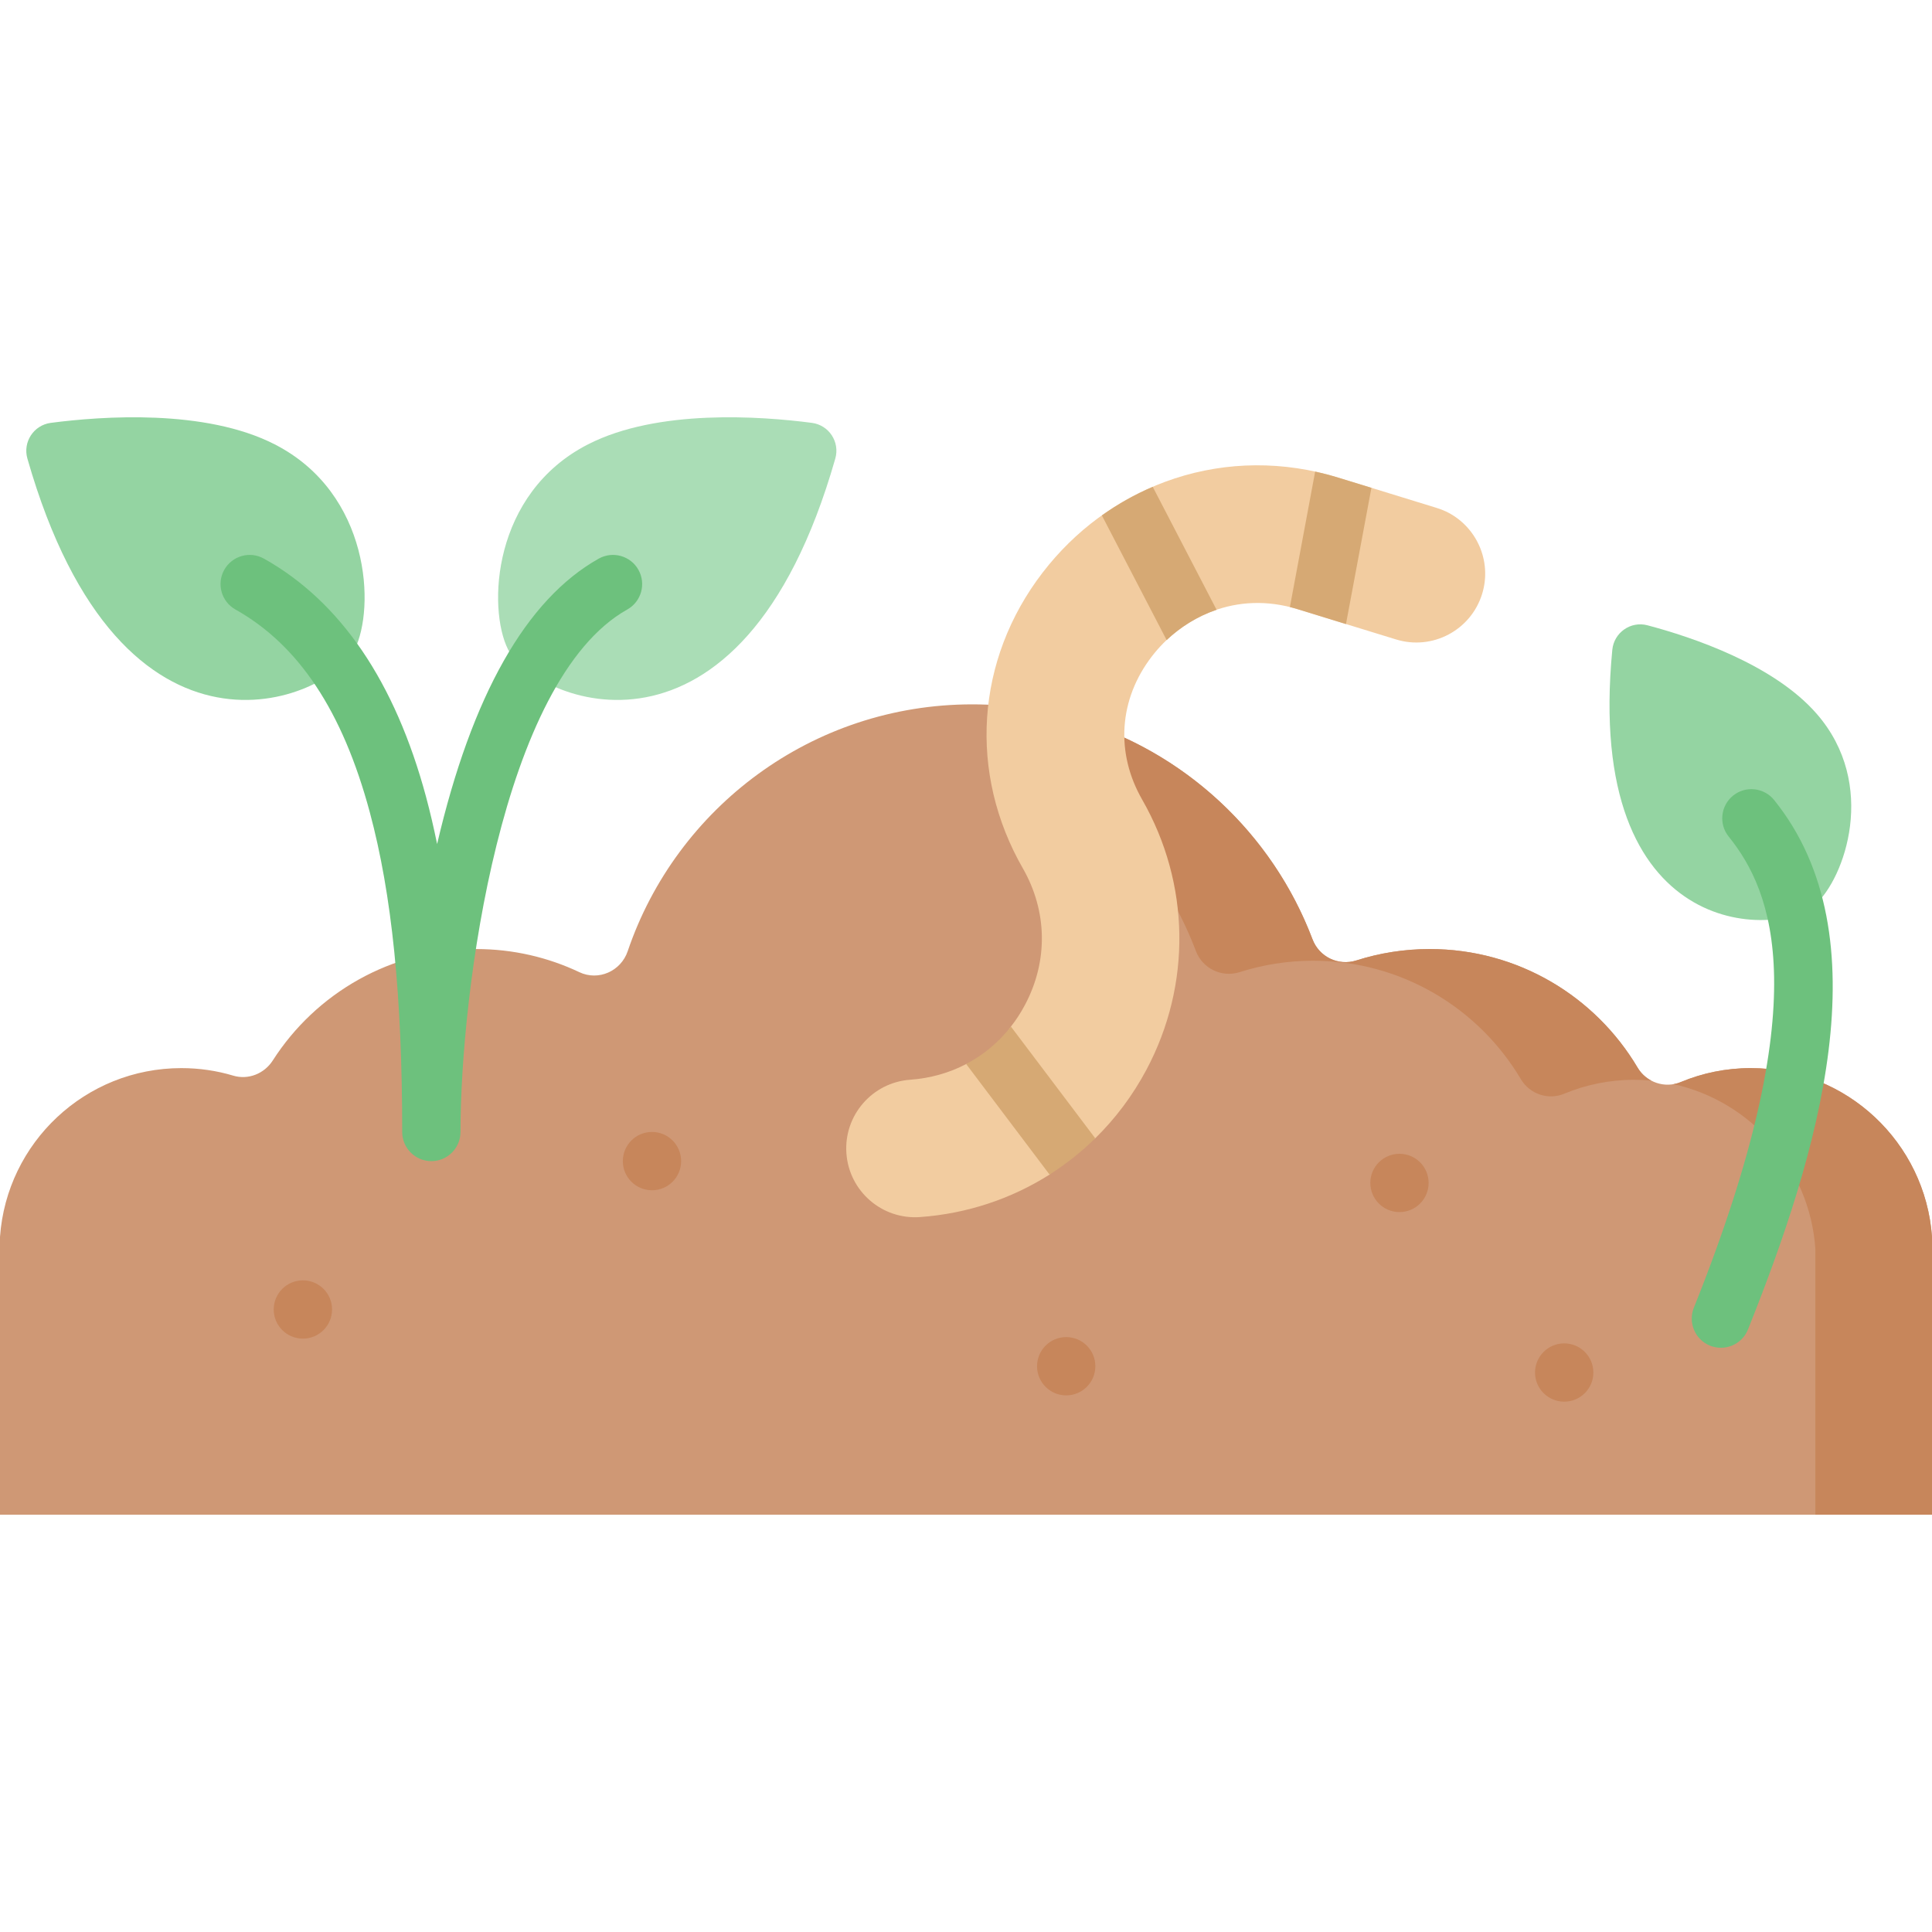 <?xml version="1.0" encoding="UTF-8"?> <svg xmlns="http://www.w3.org/2000/svg" width="40" height="40" viewBox="0 0 40 40" fill="none"> <g clip-path="url(#clip0)"> <path d="M37.576 18.735C36.815 19.409 32.797 19.524 33.381 13.455C33.415 13.097 33.761 12.854 34.109 12.946C35.035 13.191 36.72 13.754 37.613 14.779C38.885 16.239 38.194 18.187 37.576 18.735Z" fill="#94D4A2"></path> <path d="M36.245 22.114C35.733 22.114 35.244 22.217 34.799 22.403C34.469 22.54 34.086 22.41 33.904 22.102C33.033 20.634 31.432 19.649 29.601 19.649C29.071 19.649 28.56 19.732 28.081 19.885C27.709 20.003 27.312 19.811 27.174 19.447C26.097 16.604 23.349 14.583 20.13 14.583C16.817 14.583 14.004 16.721 12.996 19.693C12.856 20.107 12.391 20.315 11.995 20.128C11.348 19.821 10.624 19.649 9.86 19.649C8.091 19.649 6.536 20.568 5.648 21.955C5.473 22.229 5.141 22.363 4.829 22.27C4.489 22.168 4.128 22.114 3.755 22.114C1.766 22.114 0.139 23.655 -0 25.608V31.36H40V25.608C39.861 23.655 38.234 22.114 36.245 22.114Z" fill="#CF9875"></path> <path d="M33.904 22.103C33.033 20.634 31.432 19.649 29.601 19.649C29.071 19.649 28.56 19.732 28.081 19.885C27.709 20.004 27.312 19.812 27.174 19.447C26.341 17.25 24.511 15.545 22.236 14.883V16.334C23.366 17.184 24.25 18.344 24.759 19.689C24.897 20.053 25.295 20.245 25.666 20.127C26.145 19.974 26.656 19.891 27.186 19.891C29.018 19.891 30.619 20.876 31.489 22.345C31.671 22.652 32.054 22.782 32.384 22.645C32.829 22.459 33.318 22.356 33.831 22.356C33.951 22.356 34.07 22.362 34.187 22.373C34.073 22.312 33.973 22.221 33.904 22.103Z" fill="#C7865B"></path> <path d="M36.245 22.114C35.733 22.114 35.244 22.217 34.798 22.403C34.75 22.424 34.7 22.437 34.65 22.446C36.249 22.801 37.466 24.174 37.585 25.85V31.36H40V25.609C39.861 23.656 38.234 22.114 36.245 22.114Z" fill="#C7865B"></path> <path d="M10.518 13.445C11.046 14.497 15.333 16.354 17.294 9.494C17.392 9.151 17.164 8.802 16.81 8.755C15.747 8.616 13.614 8.463 12.174 9.2C10.188 10.216 10.092 12.595 10.518 13.445Z" fill="#AADDB6"></path> <path d="M7.343 13.445C6.816 14.497 2.529 16.354 0.567 9.494C0.469 9.151 0.698 8.802 1.051 8.755C2.115 8.616 4.248 8.463 5.688 9.2C7.674 10.216 7.769 12.595 7.343 13.445Z" fill="#94D4A2"></path> <path d="M29.942 10.592C30.567 10.893 30.896 11.613 30.686 12.296C30.454 13.048 29.657 13.471 28.904 13.239L26.868 12.613C25.566 12.212 24.489 12.811 23.915 13.506C23.195 14.377 23.077 15.485 23.6 16.469C23.616 16.499 23.632 16.528 23.649 16.558C24.642 18.293 24.675 20.383 23.735 22.149C23.451 22.682 23.093 23.158 22.676 23.567C22.536 23.705 21.584 23.03 21.431 23.152C21.269 23.282 21.905 24.207 21.731 24.318C20.939 24.82 20.022 25.128 19.048 25.198C18.263 25.255 17.581 24.665 17.524 23.88C17.467 23.095 18.057 22.412 18.842 22.355C19.261 22.325 19.653 22.213 20.004 22.03C20.179 21.938 20.344 22.15 20.497 22.024C20.655 21.892 20.801 21.421 20.93 21.254C21.038 21.117 21.134 20.968 21.219 20.809C21.703 19.901 21.687 18.867 21.175 17.974C21.143 17.918 21.112 17.862 21.082 17.806C20.017 15.797 20.26 13.454 21.718 11.69C22.407 10.856 23.306 10.24 24.318 9.907C25.409 9.549 26.581 9.542 27.706 9.888L29.742 10.515C29.812 10.536 29.878 10.562 29.942 10.592Z" fill="#F2CCA0"></path> <path d="M13.499 24.643C13.832 24.643 14.102 24.373 14.102 24.04C14.102 23.706 13.832 23.436 13.499 23.436C13.165 23.436 12.895 23.706 12.895 24.04C12.895 24.373 13.165 24.643 13.499 24.643Z" fill="#C7865B"></path> <path d="M28.975 25.095C29.308 25.095 29.578 24.825 29.578 24.491C29.578 24.158 29.308 23.888 28.975 23.888C28.641 23.888 28.371 24.158 28.371 24.491C28.371 24.825 28.641 25.095 28.975 25.095Z" fill="#C7865B"></path> <path d="M22.074 28.89C22.408 28.89 22.678 28.62 22.678 28.286C22.678 27.953 22.408 27.683 22.074 27.683C21.741 27.683 21.471 27.953 21.471 28.286C21.471 28.62 21.741 28.89 22.074 28.89Z" fill="#C7865B"></path> <path d="M32.385 29.02C32.718 29.02 32.989 28.75 32.989 28.417C32.989 28.084 32.718 27.813 32.385 27.813C32.052 27.813 31.781 28.084 31.781 28.417C31.781 28.75 32.052 29.02 32.385 29.02Z" fill="#C7865B"></path> <path d="M6.271 27.715C6.604 27.715 6.875 27.445 6.875 27.111C6.875 26.778 6.604 26.508 6.271 26.508C5.938 26.508 5.667 26.778 5.667 27.111C5.667 27.445 5.938 27.715 6.271 27.715Z" fill="#C7865B"></path> <path d="M35.63 27.904C35.555 27.904 35.479 27.89 35.405 27.861C35.096 27.737 34.945 27.385 35.069 27.076C37.624 20.698 36.705 18.454 35.791 17.321C35.582 17.062 35.622 16.682 35.882 16.472C36.141 16.263 36.521 16.304 36.731 16.563C39.011 19.39 37.639 23.906 36.19 27.525C36.096 27.761 35.869 27.904 35.63 27.904Z" fill="#6DC17D"></path> <path d="M13.218 11.797C13.055 11.507 12.687 11.403 12.396 11.566C10.894 12.409 9.768 14.397 9.05 17.475C8.981 17.137 8.905 16.811 8.821 16.498C8.179 14.114 7.05 12.455 5.465 11.566C5.174 11.403 4.806 11.507 4.643 11.797C4.48 12.088 4.584 12.456 4.874 12.619C6.184 13.353 7.093 14.725 7.655 16.812C8.114 18.516 8.327 20.62 8.327 23.436C8.327 23.769 8.597 24.04 8.931 24.04C9.264 24.04 9.534 23.769 9.534 23.436C9.534 20.538 10.378 14.082 12.987 12.619C13.278 12.456 13.381 12.088 13.218 11.797Z" fill="#6DC17D"></path> <path d="M27.229 9.764L26.706 12.568C26.759 12.582 26.813 12.596 26.868 12.613L27.867 12.921L28.394 10.1L27.706 9.889C27.548 9.84 27.389 9.799 27.229 9.764Z" fill="#D6A974"></path> <path d="M21.73 24.318C22.07 24.102 22.387 23.851 22.676 23.567L20.93 21.254C20.675 21.581 20.361 21.842 20.003 22.029L21.73 24.318Z" fill="#D6A974"></path> <path d="M23.866 10.079C23.495 10.238 23.142 10.436 22.813 10.671L24.154 13.252C24.43 12.991 24.781 12.763 25.188 12.625L23.866 10.079Z" fill="#D6A974"></path> </g> <defs> <clipPath id="clip0"> <rect width="40" height="40" fill="white"></rect> </clipPath> </defs> </svg> 